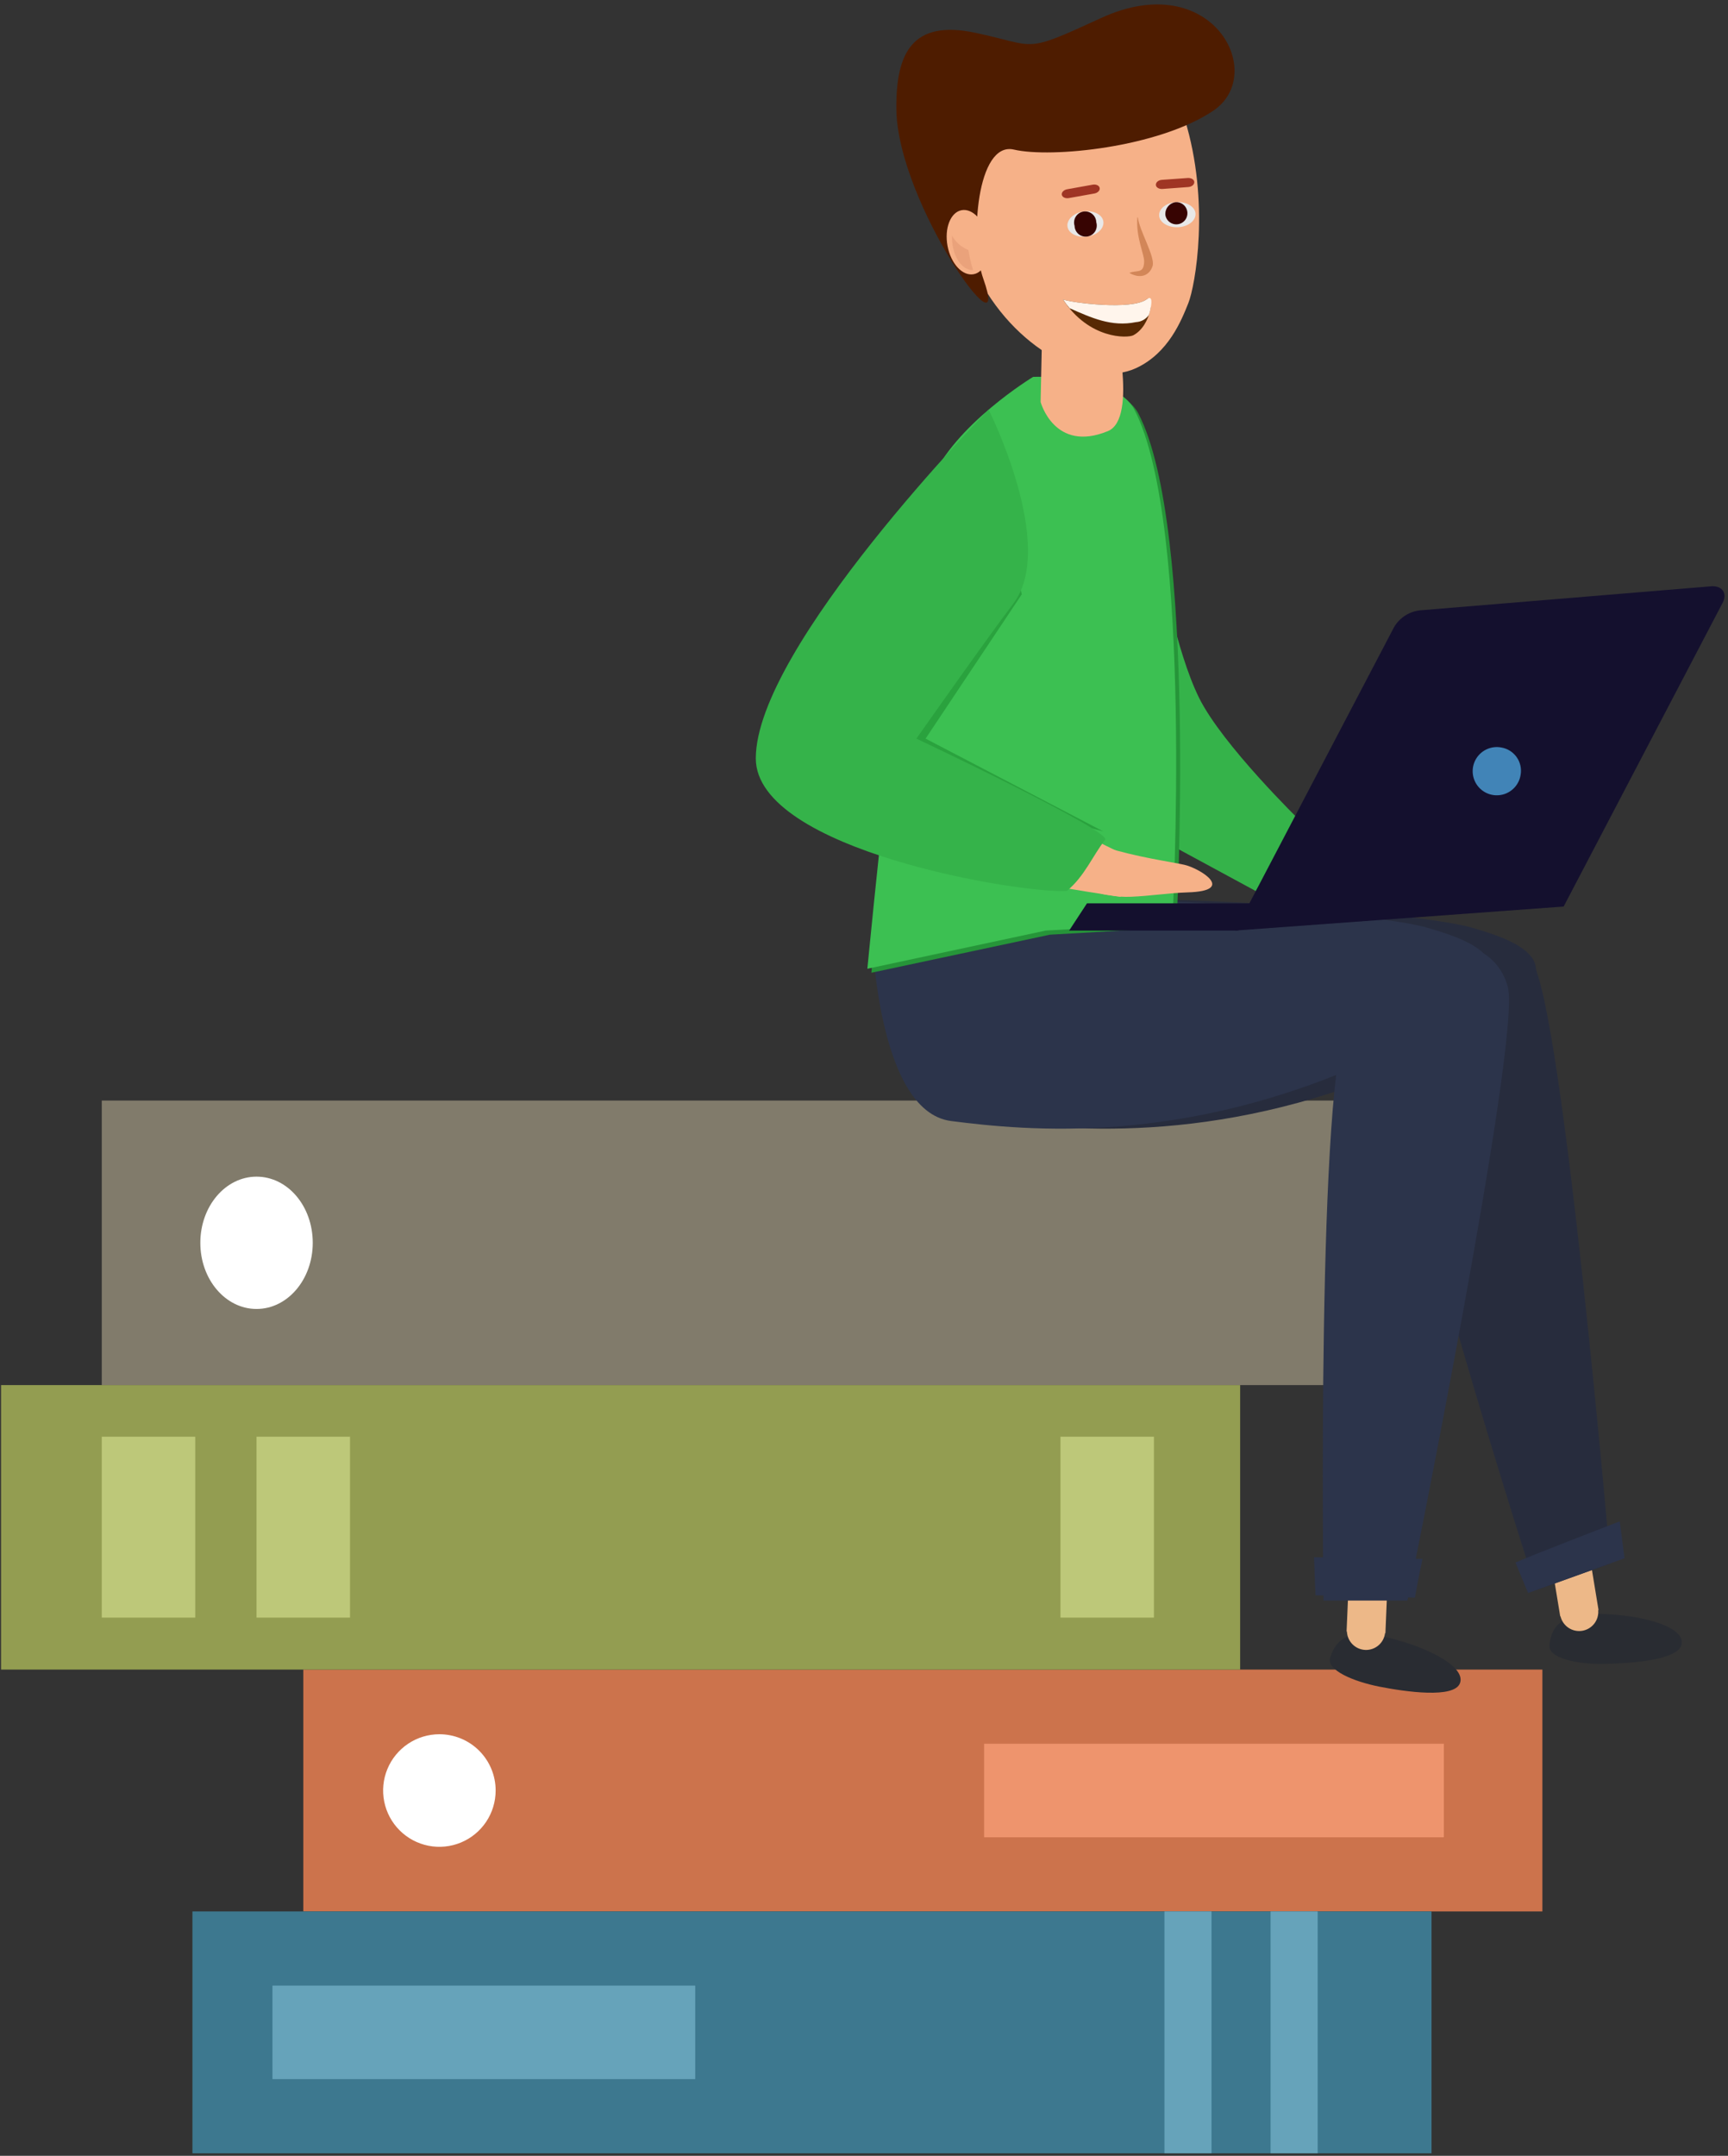 <?xml version="1.0" encoding="UTF-8"?> <svg xmlns="http://www.w3.org/2000/svg" width="344" height="429" viewBox="0 0 344 429" fill="none"><rect x="0" y="0" width="344" height="429" fill="#333333" stroke="none"/> <path d="M266.93 219.01H20.26V275.63H266.93V219.01Z" fill="#817B6B"></path> <path d="M62.26 247.32C62.26 254.59 57.26 260.48 51.07 260.48C44.88 260.48 39.88 254.59 39.88 247.32C39.88 240.05 44.88 234.15 51.07 234.15C57.26 234.15 62.26 240 62.26 247.32Z" fill="white"></path> <path d="M307.05 332.24H60.38V380.37H307.05V332.24Z" fill="#CC734C"></path> <path d="M98.669 356.309C98.669 358.525 98.013 360.69 96.782 362.532C95.551 364.374 93.802 365.809 91.756 366.657C89.709 367.505 87.457 367.726 85.284 367.294C83.112 366.862 81.116 365.795 79.55 364.229C77.984 362.663 76.917 360.667 76.485 358.494C76.053 356.322 76.274 354.07 77.122 352.023C77.97 349.977 79.405 348.228 81.247 346.997C83.089 345.766 85.254 345.109 87.469 345.109C88.941 345.108 90.398 345.397 91.757 345.959C93.117 346.522 94.352 347.347 95.392 348.387C96.432 349.427 97.257 350.662 97.82 352.022C98.382 353.381 98.671 354.838 98.669 356.309Z" fill="white"></path> <path d="M287.43 347H195.91V365.61H287.43V347Z" fill="#EE946D"></path> <path d="M246.88 275.631H0.21V332.241H246.88V275.631Z" fill="#939D51"></path> <path d="M38.87 285.9H20.26V321.9H38.87V285.9Z" fill="#BDC879"></path> <path d="M69.68 285.9H51.07V321.9H69.68V285.9Z" fill="#BDC879"></path> <path d="M229.72 285.9H211.11V321.9H229.72V285.9Z" fill="#BDC879"></path> <path d="M284.98 380.369H38.31V428.499H284.98V380.369Z" fill="#3D788F"></path> <path d="M138.4 395.131H54.24V413.741H138.4V395.131Z" fill="#66A3BA"></path> <path d="M262.31 380.369H252.94V428.499H262.31V380.369Z" fill="#66A3BA"></path> <path d="M241.18 380.369H231.81V428.499H241.18V380.369Z" fill="#66A3BA"></path> <path d="M264.81 329.849C266.36 324.909 270.21 324.259 277.56 326.199C284.91 328.139 291.76 331.819 290.65 334.929C289.54 338.039 279.83 336.669 274.65 335.649C269.47 334.629 264 332.359 264.81 329.849Z" fill="#292C32"></path> <path d="M268.49 314.82L268.07 324.66H268.14C268.175 325.619 268.569 326.529 269.246 327.209C269.922 327.889 270.829 328.289 271.787 328.33C272.745 328.37 273.684 328.048 274.414 327.427C275.145 326.806 275.615 325.932 275.73 324.98H275.8L276.21 315.13L268.49 314.82Z" fill="#EDB888"></path> <path d="M308.45 327.4C308.97 322.25 312.61 320.82 320.19 321.23C327.77 321.64 335.24 323.83 334.78 327.11C334.32 330.39 324.54 331.02 319.28 331.11C314.02 331.2 308.2 330 308.45 327.4Z" fill="#292C32"></path> <path d="M309 311.929L310.6 321.649H310.66C310.884 322.586 311.454 323.403 312.256 323.936C313.058 324.469 314.032 324.679 314.982 324.523C315.932 324.367 316.788 323.858 317.378 323.096C317.968 322.335 318.247 321.378 318.16 320.419H318.23L316.63 310.689L309 311.929Z" fill="#EDB888"></path> <path d="M231.05 112.4C231.05 112.4 234.05 129.4 238.67 138.8C243.29 148.2 258.81 163.32 258.81 163.32L250 177.32L231.05 167.06V112.4Z" fill="#35B34A"></path> <path d="M182.43 184.52C182.43 184.52 183.2 221.15 198.24 223.08C213.28 225.01 244.51 228.08 282.29 210.74C320.07 193.4 303.5 187.61 292.71 184.52C281.92 181.43 201.33 173.73 182.43 184.52Z" fill="#272C3D"></path> <path d="M277.46 208.221C274.71 219.721 305.84 316.431 305.84 316.431L320.61 311.111C320.61 311.111 311.08 200.211 305 191.371C298.92 182.531 283.12 184.531 277.46 208.221Z" fill="#272C3D"></path> <path d="M173.53 184.52C173.53 184.52 174.3 221.15 189.34 223.08C204.38 225.01 235.6 228.08 273.39 210.74C311.18 193.4 294.6 187.61 283.8 184.52C273 181.43 192.42 173.73 173.53 184.52Z" fill="#2C344B"></path> <path d="M268.56 202.611C262.01 212.461 263.47 318.511 263.47 318.511H280.18C280.18 318.511 302.88 206.851 300.18 196.441C297.48 186.031 282.05 182.331 268.56 202.611Z" fill="#2C344B"></path> <path d="M173.47 193.57C173.47 193.57 181.78 107 186.08 96.57C190.76 85.25 206.47 75.78 206.47 75.78C206.47 75.78 222.84 75.09 226.6 82.26C238.49 104.98 234.18 184.56 234.18 184.56L209 186L173.47 193.57Z" fill="#269539"></path> <path d="M172.67 192.779C172.67 192.779 180.98 106.199 185.29 95.779C190 84.469 205.67 74.999 205.67 74.999C205.67 74.999 222.05 74.299 225.8 81.479C237.7 104.189 233.38 183.769 233.38 183.769L208.18 185.179L172.67 192.779Z" fill="#3CC052"></path> <path d="M340.9 116.65L283 121.43C281.88 121.5 280.795 121.844 279.84 122.432C278.884 123.02 278.088 123.833 277.52 124.8L245.88 185.18L311.28 180.4L342.91 120C343.87 118.19 343 116.65 340.9 116.65Z" fill="#14102E"></path> <path d="M216.39 179.76H262.2L246.34 185.18H212.84L216.39 179.76Z" fill="#14102E"></path> <path d="M302.72 154.159C302.582 155.107 302.162 155.992 301.516 156.7C300.87 157.408 300.027 157.906 299.096 158.13C298.165 158.355 297.187 158.296 296.29 157.96C295.392 157.624 294.616 157.028 294.06 156.247C293.505 155.466 293.195 154.537 293.172 153.58C293.149 152.622 293.413 151.679 293.931 150.872C294.448 150.066 295.195 149.433 296.075 149.054C296.956 148.676 297.929 148.57 298.87 148.749C299.479 148.851 300.061 149.072 300.584 149.399C301.107 149.726 301.56 150.153 301.918 150.655C302.275 151.158 302.53 151.726 302.668 152.327C302.806 152.929 302.823 153.551 302.72 154.159V154.159Z" fill="#4184B7"></path> <path d="M207.45 66.259L207.16 79.999C207.16 79.999 209.9 90.179 220.56 85.789C226.72 83.249 221.62 63.109 221.62 63.109L207.45 66.259Z" fill="url(#paint0_linear_821_891)"></path> <path d="M226.2 73.239C217.11 77.479 201.62 69.509 194.2 54.099C184.68 34.429 191.88 19.539 197.97 13.399C204.06 7.259 230.75 7.149 235.85 23.709C240.95 40.269 237.94 56.909 236.56 60.339C235.18 63.769 232.63 70.239 226.2 73.239Z" fill="#F6B188"></path> <path d="M228.28 59.55C229.85 58.37 229.28 64.78 225.61 66.72C224.45 67.32 216.8 67.54 211.61 59.59C213.3 60.24 225.3 61.79 228.28 59.55Z" fill="#572903"></path> <path d="M228.28 59.551C229.18 58.881 229.43 59.611 229.03 61.471C228.964 61.869 228.864 62.26 228.73 62.641C228.443 63.068 228.06 63.422 227.612 63.675C227.164 63.928 226.664 64.074 226.15 64.101C221.26 65.101 217.26 63.231 212.94 61.341C212.461 60.788 212.02 60.203 211.62 59.591C213.3 60.241 225.3 61.791 228.28 59.551Z" fill="#FFF5EC"></path> <path d="M212.51 45.08C212.7 46.46 214.46 47.34 216.43 47.08C218.4 46.82 219.84 45.47 219.65 44.08C219.46 42.69 217.7 41.83 215.73 42.08C213.76 42.33 212.32 43.72 212.51 45.08Z" fill="#E8E8E8"></path> <path d="M213.92 44.939C213.927 45.255 214.003 45.566 214.141 45.85C214.279 46.134 214.476 46.385 214.72 46.587C214.963 46.788 215.247 46.935 215.552 47.018C215.857 47.1 216.176 47.116 216.487 47.065C216.799 47.014 217.096 46.896 217.359 46.721C217.621 46.545 217.843 46.315 218.009 46.046C218.175 45.777 218.282 45.476 218.321 45.163C218.361 44.849 218.333 44.531 218.24 44.229C218.232 43.913 218.156 43.603 218.018 43.319C217.88 43.035 217.683 42.783 217.44 42.582C217.196 42.38 216.913 42.233 216.608 42.151C216.303 42.068 215.984 42.052 215.672 42.103C215.36 42.155 215.063 42.272 214.801 42.448C214.538 42.624 214.316 42.854 214.15 43.123C213.984 43.391 213.878 43.693 213.838 44.006C213.798 44.319 213.826 44.638 213.92 44.939V44.939Z" fill="#370402"></path> <path d="M226.52 43.26C226.78 45.82 230.02 51.14 229.45 52.94C228.88 54.74 227.13 55.62 224.82 54.31C226.33 53.68 227.69 54.57 227.77 52.07C227.82 50.61 226.09 47.23 226.42 43.27L226.52 43.26Z" fill="#D28658"></path> <path d="M230.76 42.819C230.76 44.199 232.44 45.279 234.43 45.219C236.42 45.159 238 43.999 238 42.609C238 41.219 236.31 40.149 234.32 40.209C232.33 40.269 230.72 41.439 230.76 42.819Z" fill="#E8E8E8"></path> <path d="M232 42.83C232.076 43.248 232.271 43.636 232.561 43.946C232.852 44.257 233.225 44.477 233.638 44.58C234.05 44.684 234.484 44.666 234.886 44.529C235.289 44.392 235.643 44.142 235.907 43.809C236.171 43.476 236.334 43.073 236.375 42.65C236.416 42.227 236.334 41.801 236.139 41.423C235.944 41.045 235.644 40.732 235.276 40.52C234.907 40.308 234.485 40.208 234.06 40.23C233.445 40.307 232.885 40.623 232.5 41.109C232.115 41.595 231.935 42.213 232 42.83V42.83Z" fill="#370402"></path> <path d="M211.38 38.76C211.47 39.25 212.09 39.54 212.77 39.42L217.85 38.51C218.53 38.39 219.01 37.9 218.92 37.41C218.83 36.92 218.21 36.63 217.53 36.75L212.45 37.66C211.78 37.78 211.29 38.27 211.38 38.76Z" fill="#9F3524"></path> <path d="M230.11 36.801C230.11 37.291 230.73 37.651 231.42 37.601L236.57 37.221C237.25 37.171 237.78 36.731 237.75 36.221C237.75 35.731 237.13 35.371 236.44 35.421L231.29 35.791C230.6 35.841 230.08 36.281 230.11 36.791V36.801Z" fill="#9F3524"></path> <path d="M195.75 55.471C201.75 72.32 178.58 40.471 178.44 21.62C178.35 10.55 181.61 3.87 194.14 6.52C206.67 9.17 203.47 10.82 219.19 3.59C241.33 -6.59 252.44 14.71 241.52 22.041C230.6 29.37 209.25 31.491 201.85 29.77C194.45 28.05 193 47.781 195.75 55.471Z" fill="#4E1C00"></path> <path d="M196.63 47.439C197.29 50.959 196.04 54.149 193.83 54.569C191.62 54.989 189.29 52.469 188.63 48.949C187.97 45.429 189.22 42.249 191.42 41.829C193.62 41.409 196 43.919 196.63 47.439Z" fill="#F6B188"></path> <path opacity="0.3" d="M189.52 46.891C190.238 48.194 191.392 49.203 192.78 49.741C192.99 51.095 193.301 52.432 193.71 53.741C193.6 53.741 193.5 53.741 193.39 53.741C191.13 53.521 189.4 50.441 189.52 46.891Z" fill="#CB7F5D"></path> <path d="M188.1 99.699C188.1 99.699 147.81 139.609 152.92 154.079C158.03 168.549 175.28 155.999 182.09 145.359C188.9 134.719 201.71 113.859 201.71 113.859L188.1 99.699Z" fill="#F6B188"></path> <path d="M168 142.641C179.57 144.581 220.54 170.151 227.08 171.141C233.62 172.131 223.02 178.451 223.02 178.451C223.02 178.451 154.75 168.971 154.93 156.621C155.11 144.271 168 142.641 168 142.641Z" fill="#F6B188"></path> <path d="M195.89 84.221L158.94 149.641L219.63 165.441L184.26 146.981L203.41 118.271L195.89 84.221Z" fill="#2AA23E"></path> <path d="M196.81 81.51C196.81 81.51 150.46 128.72 150.46 150.92C150.46 169.27 203.66 177.92 212.39 177.29C215.9 174.39 217.46 170.38 220 167.11C221.35 165.37 182.43 146.98 182.43 146.98C182.43 146.98 196.81 126.54 201.71 120.13C210.48 108.67 196.81 81.51 196.81 81.51Z" fill="#35B34A"></path> <path d="M219.69 168.651C219.492 169.352 219.202 170.024 218.83 170.651C218.59 171.315 218.432 172.007 218.36 172.711C218.24 173.501 218.17 174.121 218.04 174.931C217.84 176.191 216.96 176.781 218.22 177.481C219.017 177.818 219.859 178.037 220.72 178.131C222.186 178.412 223.679 178.519 225.17 178.451C228.94 178.301 232.67 177.701 236.44 177.581C246.26 177.291 238.75 172.751 235.77 172.091C232.79 171.431 226.54 170.621 219.9 168.561L219.69 168.651Z" fill="#F6B188"></path> <path d="M261.88 317.461L281.68 317.921C281.68 317.921 282.25 314.551 283.18 310.221L261.59 309.891C261.75 314.601 261.88 317.461 261.88 317.461Z" fill="#2C344B"></path> <path d="M304.2 317L323.4 310.09C323.4 310.09 323.05 307.34 322.45 302.74C318.23 304.4 305.67 309.2 301.69 310.94C303.25 314.75 304.2 317 304.2 317Z" fill="#2C344B"></path> <defs> <linearGradient id="paint0_linear_821_891" x1="207.753" y1="42.871" x2="206.081" y2="55.603" gradientUnits="userSpaceOnUse"> <stop stop-color="#DA886D"></stop> <stop offset="0.31" stop-color="#E29475"></stop> <stop offset="0.84" stop-color="#F6B188"></stop> </linearGradient> </defs> </svg> 